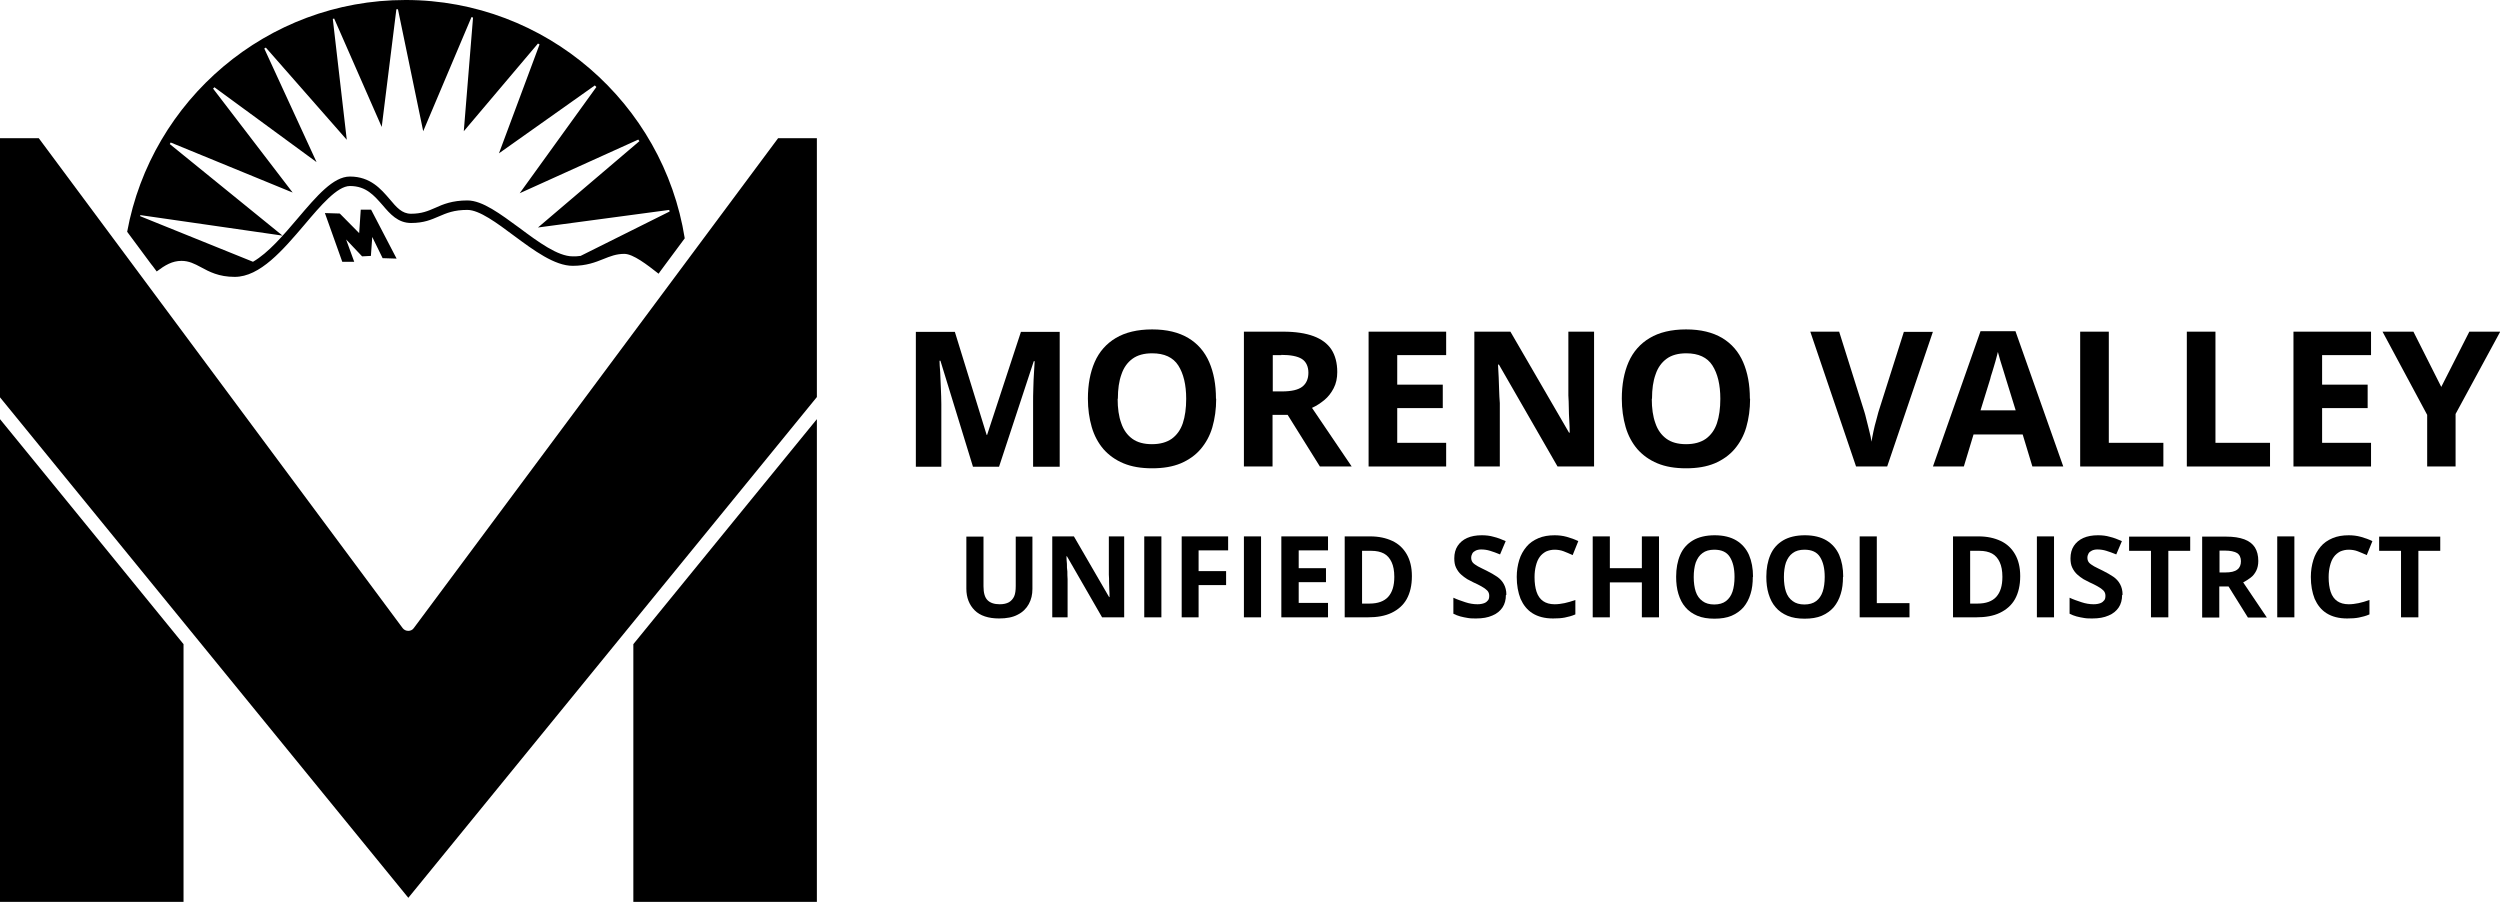 <?xml version="1.0" encoding="UTF-8"?>
<svg id="Layer_1" data-name="Layer 1" xmlns="http://www.w3.org/2000/svg" viewBox="0 0 110.88 40">
  <g>
    <polygon points="14.41 9.45 15.18 11.61 15.71 11.61 15.35 10.62 16.06 11.37 16.45 11.35 16.51 10.51 16.97 11.45 17.59 11.47 16.46 9.3 16 9.3 15.93 10.34 15.07 9.47 14.41 9.45"/>
    <path d="M17.98,0C11.84,0,6.71,4.44,5.64,10.28l1.06,1.43.08.1.17.23c.37-.28.69-.47,1.1-.47.33,0,.58.13.86.28.37.2.79.43,1.5.43,1.12,0,2.13-1.18,3.1-2.32.71-.84,1.45-1.71,2.01-1.71.72,0,1.07.42,1.45.85.33.39.68.79,1.26.79s.9-.15,1.23-.29c.35-.15.67-.29,1.27-.29.53,0,1.31.58,2.06,1.14.89.66,1.81,1.34,2.61,1.34.61,0,1.01-.16,1.36-.3.3-.12.57-.23.93-.23.39,0,1.01.48,1.52.88l.07-.1.17-.23.92-1.24c-.95-5.98-6.15-10.57-12.39-10.57ZM25.74,11.35c-.11.02-.22.02-.34.02-.66,0-1.53-.64-2.36-1.26-.85-.62-1.64-1.22-2.31-1.22s-1.08.17-1.43.33c-.32.14-.6.26-1.07.26-.4,0-.64-.28-.95-.65-.38-.44-.85-1-1.76-1-.74,0-1.47.86-2.32,1.86-.62.73-1.3,1.53-1.98,1.92l-5-2.02s0-.03,0-.05l6.31.91-5-4.06s.03-.05.04-.07l5.41,2.22-3.53-4.61s.04-.04.06-.06l4.53,3.32-2.32-5.04s.05-.02.07-.04l3.59,4.09-.62-5.36s.04-.01.06-.02l2.11,4.81.65-5.22s.05,0,.07,0l1.12,5.41,2.14-5.06s.04,0,.07.02l-.41,5.04,3.29-3.89s.04.02.07.04l-1.8,4.83,4.25-3.01s.05.04.07.07l-3.4,4.71,5.26-2.38s.03.05.05.07l-4.5,3.83,5.82-.78s.01.04.02.07l-3.95,1.97Z"/>
    <polygon points="36.23 18.59 36.23 40 28.09 40 28.09 28.57 33.21 22.29 36.23 18.59"/>
    <polygon points="8.14 28.57 8.14 40 0 40 0 18.59 3.02 22.29 8.14 28.57"/>
    <path d="M36.23,6.13v11.48l-2.39,2.93-6.3,7.72-9.43,11.56-9.43-11.56-6.3-7.72-2.39-2.93V6.13h1.73l16.14,21.73c.12.16.38.16.49,0L34.51,6.13h1.73Z"/>
  </g>
  <g>
    <path d="M43.15,20.69l-1.44-4.69h-.04c0,.11.01.28.03.51.01.22.02.46.03.72.01.25.02.48.02.69v2.78h-1.13v-5.98h1.73l1.41,4.57h.02l1.5-4.57h1.72v5.98h-1.18v-2.83c0-.19,0-.4.01-.65,0-.25.02-.48.03-.7.01-.22.02-.39.03-.5h-.04l-1.54,4.68h-1.16Z"/>
    <path d="M53.94,17.69c0,.46-.06.88-.17,1.26s-.29.7-.52.97c-.23.27-.53.48-.88.63-.36.15-.78.22-1.27.22s-.91-.07-1.27-.22c-.36-.15-.65-.36-.89-.63-.23-.27-.41-.6-.52-.98s-.17-.8-.17-1.26c0-.62.1-1.16.3-1.62.2-.46.52-.82.94-1.07s.96-.38,1.61-.38,1.18.13,1.6.38c.42.25.73.61.93,1.07.2.46.3,1,.3,1.62ZM49.57,17.69c0,.42.05.78.16,1.08.1.3.27.53.49.69s.51.24.87.24.65-.08.88-.24c.22-.16.39-.39.49-.69.1-.3.15-.66.15-1.08,0-.63-.12-1.12-.35-1.48s-.62-.54-1.16-.54c-.36,0-.65.08-.87.24-.22.16-.39.39-.49.69-.11.3-.16.66-.16,1.08Z"/>
    <path d="M56.92,14.71c.54,0,.99.07,1.34.2.35.13.62.33.79.59.17.26.26.6.26,1,0,.27-.05.51-.16.72s-.24.38-.41.52-.35.26-.55.35l1.76,2.6h-1.41l-1.43-2.29h-.67v2.29h-1.27v-5.98h1.74ZM56.83,15.75h-.38v1.61h.41c.42,0,.72-.07.9-.21.18-.14.27-.35.27-.62s-.1-.49-.29-.61c-.19-.12-.5-.18-.91-.18Z"/>
    <path d="M64.14,20.69h-3.44v-5.98h3.44v1.04h-2.17v1.31h2.02v1.04h-2.02v1.54h2.17v1.05Z"/>
    <path d="M70.69,20.69h-1.61l-2.6-4.52h-.04c.01.19.02.38.03.57,0,.19.02.38.02.57,0,.19.02.38.03.57v2.81h-1.13v-5.98h1.6l2.6,4.48h.03c0-.19-.01-.37-.02-.55s-.02-.37-.02-.55c0-.18-.01-.37-.02-.55v-2.83h1.14v5.98Z"/>
    <path d="M77.62,17.69c0,.46-.06.88-.17,1.26s-.29.7-.52.97c-.23.27-.53.48-.88.63-.36.15-.78.22-1.27.22s-.91-.07-1.27-.22c-.36-.15-.65-.36-.89-.63-.23-.27-.41-.6-.52-.98s-.17-.8-.17-1.26c0-.62.1-1.16.3-1.62.2-.46.52-.82.94-1.07s.96-.38,1.61-.38,1.18.13,1.6.38c.42.25.73.61.93,1.07.2.46.3,1,.3,1.62ZM73.26,17.69c0,.42.05.78.16,1.08.1.3.27.53.49.69s.51.24.87.24.65-.08.88-.24c.22-.16.39-.39.49-.69.1-.3.15-.66.15-1.08,0-.63-.12-1.12-.35-1.48s-.62-.54-1.16-.54c-.36,0-.65.08-.87.24-.22.16-.39.39-.49.69-.11.3-.16.66-.16,1.08Z"/>
    <path d="M85.73,14.71l-2.03,5.98h-1.38l-2.03-5.98h1.28l1.12,3.56c.02.06.05.17.09.34s.09.34.13.52c.05.18.08.34.09.46.02-.12.05-.27.09-.45.04-.18.08-.36.13-.52.04-.16.07-.28.09-.34l1.13-3.56h1.28Z"/>
    <path d="M90.14,20.69l-.43-1.42h-2.18l-.43,1.42h-1.37l2.11-6h1.55l2.12,6h-1.37ZM89.4,18.2l-.43-1.39c-.03-.09-.06-.21-.11-.36-.05-.15-.09-.29-.14-.45-.04-.15-.08-.28-.11-.39-.03.11-.06.25-.11.42-.05.16-.09.32-.14.47s-.08.25-.09.31l-.43,1.39h1.56Z"/>
    <path d="M92.26,20.69v-5.98h1.27v4.93h2.42v1.05h-3.69Z"/>
    <path d="M96.99,20.69v-5.98h1.27v4.93h2.42v1.05h-3.69Z"/>
    <path d="M105.16,20.69h-3.44v-5.98h3.44v1.04h-2.17v1.31h2.02v1.04h-2.02v1.54h2.17v1.05Z"/>
    <path d="M108.27,17.17l1.25-2.46h1.37l-1.98,3.65v2.33h-1.26v-2.29l-1.98-3.69h1.37l1.24,2.46Z"/>
    <path d="M45.79,23.8v2.32c0,.25-.05.47-.16.67-.11.2-.27.36-.49.47-.22.12-.5.17-.83.17-.47,0-.84-.12-1.08-.36s-.37-.56-.37-.96v-2.31h.76v2.2c0,.3.06.5.18.62s.3.18.54.18c.17,0,.3-.03.41-.09.1-.06.18-.15.23-.26s.07-.27.07-.46v-2.19h.76Z"/>
    <path d="M49.85,27.38h-.97l-1.56-2.71h-.02c0,.11.01.23.02.34,0,.11,0,.23.02.34,0,.11,0,.23.01.34v1.69h-.68v-3.59h.96l1.56,2.69h.02c0-.11,0-.22-.01-.33s0-.22-.01-.33c0-.11,0-.22-.01-.33v-1.7h.68v3.59Z"/>
    <path d="M50.75,27.38v-3.59h.76v3.59h-.76Z"/>
    <path d="M53.16,27.38h-.75v-3.59h2.06v.62h-1.31v.92h1.22v.62h-1.22v1.42Z"/>
    <path d="M55.17,27.38v-3.59h.76v3.59h-.76Z"/>
    <path d="M58.9,27.38h-2.07v-3.59h2.07v.62h-1.3v.79h1.21v.62h-1.21v.92h1.3v.63Z"/>
    <path d="M62.62,25.56c0,.4-.08.74-.23,1.01-.15.27-.38.47-.67.61-.29.14-.64.2-1.06.2h-1.02v-3.59h1.13c.38,0,.7.07.98.2s.49.33.64.59c.15.26.23.58.23.97ZM61.84,25.58c0-.26-.04-.48-.12-.65-.08-.17-.19-.3-.34-.38-.15-.08-.34-.12-.56-.12h-.41v2.34h.33c.37,0,.65-.1.83-.3.18-.2.27-.49.27-.88Z"/>
    <path d="M66.79,26.39c0,.21-.05.4-.15.55s-.25.28-.45.36c-.2.09-.44.13-.72.13-.12,0-.25,0-.36-.02-.12-.02-.23-.04-.34-.07-.11-.03-.21-.07-.31-.12v-.71c.17.08.35.14.53.2s.36.09.54.09c.12,0,.22-.02.3-.05.08-.03.13-.08.17-.13s.05-.12.05-.2c0-.09-.03-.17-.09-.23s-.14-.12-.25-.18c-.11-.06-.22-.12-.36-.18-.08-.04-.17-.09-.27-.14-.1-.06-.19-.13-.28-.21s-.16-.18-.22-.3c-.06-.12-.08-.26-.08-.42,0-.21.05-.4.15-.55s.24-.27.42-.35c.18-.08.4-.12.65-.12.19,0,.36.02.53.07.17.04.35.11.53.19l-.25.59c-.17-.07-.31-.12-.44-.16-.13-.04-.26-.06-.4-.06-.09,0-.18.02-.24.05s-.12.07-.15.13c-.03.05-.05.12-.05.19,0,.09.03.16.07.21.05.06.13.11.23.17.1.05.23.12.38.19.18.09.34.18.47.27.13.09.23.2.3.33s.11.28.11.47Z"/>
    <path d="M68.96,24.38c-.15,0-.27.03-.39.08-.11.06-.21.14-.28.24-.08.11-.13.23-.17.39s-.06.32-.06.51c0,.25.03.47.09.65.06.18.16.32.29.41.13.09.3.14.51.14.15,0,.29-.02.44-.05.15-.03.31-.08.48-.14v.64c-.16.07-.32.11-.47.14-.15.03-.33.04-.52.04-.37,0-.67-.08-.91-.23-.24-.15-.41-.37-.53-.64-.11-.28-.17-.6-.17-.97,0-.27.04-.52.11-.75s.18-.42.32-.59.32-.29.53-.38c.21-.09.45-.13.72-.13.18,0,.36.02.54.07.18.05.35.11.51.19l-.25.62c-.13-.06-.27-.12-.4-.17s-.27-.07-.4-.07Z"/>
    <path d="M73.58,27.38h-.76v-1.55h-1.42v1.55h-.76v-3.59h.76v1.41h1.42v-1.41h.76v3.59Z"/>
    <path d="M77.74,25.59c0,.28-.03.53-.1.75-.07.23-.17.42-.31.59-.14.16-.32.29-.53.38-.21.09-.47.13-.76.13s-.55-.04-.76-.13c-.21-.09-.39-.21-.53-.38-.14-.16-.24-.36-.31-.59s-.1-.48-.1-.76c0-.37.06-.69.18-.97.12-.28.31-.49.56-.64.25-.15.58-.23.97-.23s.71.08.96.23c.25.15.44.37.56.64.12.28.18.6.18.97ZM75.12,25.59c0,.25.03.47.09.65.06.18.16.32.3.42.13.1.31.15.52.15s.39-.05.52-.15c.13-.1.23-.24.29-.42.06-.18.09-.4.09-.65,0-.38-.07-.67-.21-.89s-.37-.32-.69-.32c-.21,0-.39.05-.52.15-.14.1-.23.24-.3.42-.06.18-.09.4-.09.65Z"/>
    <path d="M81.74,25.59c0,.28-.03.53-.1.75-.07.23-.17.42-.31.59-.14.16-.32.29-.53.38-.21.09-.47.13-.76.13s-.55-.04-.76-.13c-.21-.09-.39-.21-.53-.38-.14-.16-.24-.36-.31-.59s-.1-.48-.1-.76c0-.37.06-.69.18-.97.12-.28.31-.49.56-.64.25-.15.58-.23.97-.23s.71.08.96.23c.25.15.44.37.56.64.12.28.18.6.18.97ZM79.12,25.59c0,.25.03.47.09.65.06.18.16.32.3.42.13.1.31.15.52.15s.39-.05.52-.15c.13-.1.23-.24.29-.42.06-.18.09-.4.09-.65,0-.38-.07-.67-.21-.89s-.37-.32-.69-.32c-.21,0-.39.05-.52.15-.14.1-.23.24-.3.42-.06.18-.09.4-.09.65Z"/>
    <path d="M82.48,27.38v-3.59h.76v2.96h1.45v.63h-2.22Z"/>
    <path d="M89.6,25.56c0,.4-.08.74-.23,1.01-.15.27-.38.47-.67.61-.29.14-.64.2-1.06.2h-1.02v-3.59h1.13c.38,0,.7.07.98.2s.49.33.64.59c.15.26.23.58.23.97ZM88.81,25.58c0-.26-.04-.48-.12-.65-.08-.17-.19-.3-.34-.38-.15-.08-.34-.12-.56-.12h-.41v2.34h.33c.37,0,.65-.1.83-.3.18-.2.27-.49.27-.88Z"/>
    <path d="M90.34,27.38v-3.59h.76v3.59h-.76Z"/>
    <path d="M94.12,26.39c0,.21-.05.4-.15.55s-.25.28-.45.36c-.2.09-.44.13-.72.13-.12,0-.25,0-.36-.02-.12-.02-.23-.04-.34-.07-.11-.03-.21-.07-.31-.12v-.71c.17.08.35.14.53.2s.36.09.54.09c.12,0,.22-.02.3-.05.08-.03.13-.08.17-.13s.05-.12.05-.2c0-.09-.03-.17-.09-.23s-.14-.12-.25-.18c-.11-.06-.22-.12-.36-.18-.08-.04-.17-.09-.27-.14-.1-.06-.19-.13-.28-.21s-.16-.18-.22-.3c-.06-.12-.08-.26-.08-.42,0-.21.05-.4.15-.55s.24-.27.42-.35c.18-.08.4-.12.65-.12.19,0,.36.02.53.07.17.04.35.11.53.19l-.25.59c-.17-.07-.31-.12-.44-.16-.13-.04-.26-.06-.4-.06-.09,0-.18.02-.24.05s-.12.07-.15.13c-.03.05-.05.12-.05.19,0,.09.03.16.07.21.05.06.13.11.23.17.1.05.23.12.38.19.18.09.34.18.47.27.13.09.23.2.3.33s.11.28.11.47Z"/>
    <path d="M96.16,27.38h-.76v-2.95h-.97v-.63h2.71v.63h-.97v2.95Z"/>
    <path d="M98.73,23.8c.33,0,.59.04.81.12.21.08.37.2.47.36.1.16.15.36.15.6,0,.16-.03.31-.09.43s-.14.23-.25.31-.21.15-.33.21l1.05,1.56h-.84l-.86-1.38h-.41v1.38h-.76v-3.59h1.04ZM98.67,24.42h-.23v.97h.25c.25,0,.43-.04.54-.13.11-.08.16-.21.16-.37s-.06-.29-.17-.36c-.12-.07-.3-.11-.54-.11Z"/>
    <path d="M101,27.38v-3.59h.76v3.59h-.76Z"/>
    <path d="M104.18,24.38c-.15,0-.27.03-.39.08-.11.06-.21.14-.28.24-.08.11-.13.23-.17.39s-.06.32-.06.51c0,.25.03.47.09.65.06.18.16.32.29.41.13.09.3.14.51.14.15,0,.29-.02.44-.05.15-.03.31-.08.48-.14v.64c-.16.07-.32.11-.47.14-.15.03-.33.04-.52.04-.37,0-.67-.08-.91-.23-.24-.15-.41-.37-.53-.64-.11-.28-.17-.6-.17-.97,0-.27.04-.52.11-.75s.18-.42.32-.59.32-.29.53-.38c.21-.09.45-.13.72-.13.18,0,.36.02.54.07.18.05.35.11.51.19l-.25.62c-.13-.06-.27-.12-.4-.17s-.27-.07-.4-.07Z"/>
    <path d="M107.25,27.38h-.76v-2.95h-.97v-.63h2.71v.63h-.97v2.95Z"/>
  </g>
</svg>